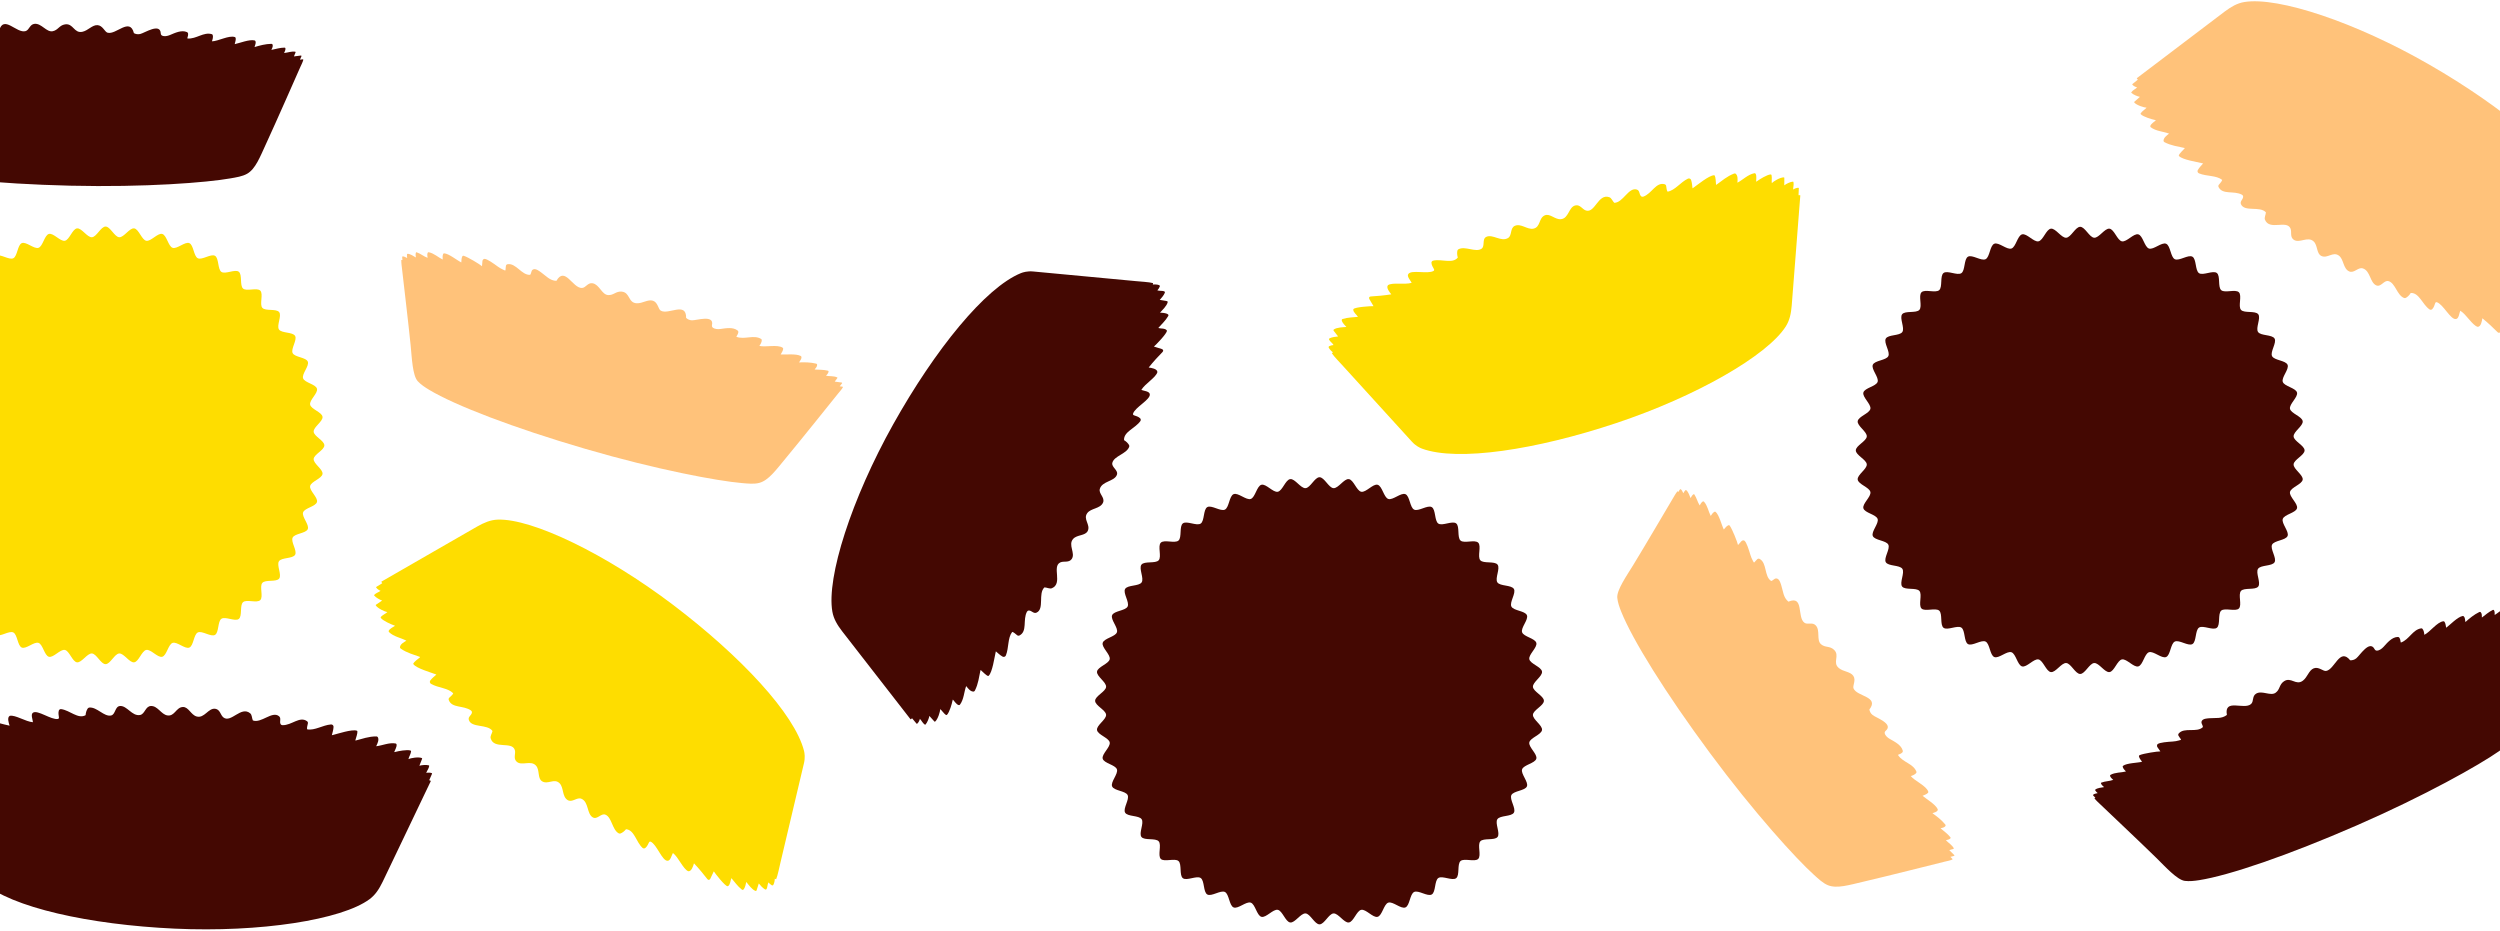 <?xml version="1.0" encoding="UTF-8"?>
<svg id="Layer_1" data-name="Layer 1" xmlns="http://www.w3.org/2000/svg" viewBox="0 0 1920 714.75">
  <defs>
    <style>
      .cls-1 {
        fill: #ffc27a;
      }

      .cls-2 {
        fill: #fedd00;
      }

      .cls-3 {
        fill: #440802;
      }
    </style>
  </defs>
  <path class="cls-3" d="M1769.92,345.9c0,3.69-8.21,7.08-8.43,10.71-.24,3.67,7.44,8.09,6.98,11.71-.48,3.64-9.06,5.96-9.76,9.53-.72,3.6,6.33,8.99,5.39,12.51-.96,3.55-9.76,4.72-10.93,8.17s5.08,9.74,3.68,13.11c-1.39,3.38-10.28,3.4-11.91,6.67-1.63,3.28,3.76,10.31,1.93,13.48-1.85,3.17-10.65,2.01-12.69,5.06-2.05,3.04,2.38,10.72.14,13.62s-10.82.62-13.24,3.36c-2.42,2.75.96,10.93-1.63,13.51-2.6,2.59-10.8-.78-13.56,1.62-2.75,2.42-.46,10.96-3.38,13.19-2.91,2.23-10.6-2.18-13.66-.15-3.06,2.03-1.89,10.81-5.08,12.65-3.19,1.84-10.22-3.54-13.53-1.92-3.3,1.62-3.28,10.47-6.69,11.87-3.41,1.4-9.67-4.85-13.16-3.68-3.46,1.17-4.63,9.94-8.19,10.89-3.54.94-8.94-6.08-12.56-5.37-3.58.7-5.9,9.25-9.56,9.73-3.62.47-8.06-7.2-11.75-6.96-3.64.24-7.05,8.4-10.75,8.4s-7.1-8.18-10.74-8.4c-3.69-.24-8.12,7.42-11.75,6.96-3.65-.48-5.98-9.02-9.56-9.73-3.62-.71-9.02,6.31-12.56,5.37-3.56-.95-4.73-9.72-8.19-10.89-3.49-1.18-9.77,5.07-13.16,3.68-3.4-1.4-3.41-10.25-6.69-11.87-3.3-1.62-10.35,3.75-13.53,1.92-3.18-1.83-2.02-10.61-5.08-12.65-3.06-2.03-10.75,2.38-13.67.15-2.91-2.23-.62-10.78-3.37-13.19-2.76-2.41-10.97.96-13.56-1.62-2.6-2.59.78-10.77-1.63-13.51-2.43-2.75-11-.46-13.24-3.36s2.18-10.57.14-13.62c-2.04-3.04-10.84-1.88-12.69-5.06-1.83-3.16,3.56-10.19,1.93-13.48-1.63-3.29-10.51-3.27-11.92-6.67-1.39-3.37,4.87-9.63,3.69-13.11-1.17-3.45-9.97-4.61-10.93-8.17-.94-3.52,6.11-8.91,5.39-12.51-.7-3.57-9.28-5.87-9.76-9.53-.48-3.65,7.22-8.03,6.98-11.71-.23-3.62-8.43-7.02-8.43-10.71s8.21-7.08,8.43-10.7c.24-3.68-7.45-8.09-6.98-11.71.48-3.64,9.06-5.96,9.76-9.53.7-3.57-6.33-8.99-5.39-12.51.96-3.55,9.76-4.72,10.93-8.17,1.18-3.48-5.08-9.74-3.69-13.11,1.41-3.39,10.29-3.4,11.92-6.67,1.63-3.28-3.76-10.31-1.93-13.48,1.85-3.17,10.65-2.01,12.69-5.06,2.04-3.05-2.38-10.72-.14-13.62s10.81-.62,13.24-3.37c2.42-2.75-.96-10.93,1.63-13.51,2.6-2.59,10.8.79,13.56-1.62,2.75-2.42.46-10.96,3.37-13.19,2.92-2.23,10.61,2.18,13.67.14,3.05-2.03,1.89-10.81,5.08-12.65,3.17-1.83,10.22,3.54,13.53,1.92,3.28-1.62,3.28-10.47,6.69-11.87,3.41-1.4,9.67,4.85,13.16,3.68,3.46-1.17,4.63-9.94,8.19-10.89,3.57-.95,8.94,6.08,12.56,5.37,3.62-.71,5.89-9.25,9.56-9.73,3.62-.47,8.06,7.2,11.75,6.96,3.69-.24,7.05-8.4,10.74-8.4s7.11,8.18,10.75,8.4c3.69.24,8.12-7.42,11.75-6.96,3.65.48,5.98,9.02,9.56,9.73,3.62.71,9.02-6.31,12.56-5.37,3.56.95,4.73,9.72,8.19,10.89,3.49,1.18,9.77-5.07,13.16-3.68,3.4,1.4,3.41,10.25,6.69,11.87,3.3,1.62,10.35-3.75,13.53-1.92,3.18,1.84,2.02,10.61,5.08,12.65,3.06,2.03,10.75-2.37,13.66-.14,2.92,2.23.63,10.78,3.38,13.19,2.76,2.42,10.97-.96,13.56,1.62,2.6,2.59-.78,10.77,1.63,13.51,2.42,2.75,11,.46,13.24,3.37s-2.19,10.57-.14,13.62c2.04,3.04,10.84,1.88,12.69,5.06,1.83,3.16-3.56,10.19-1.93,13.48,1.63,3.29,10.51,3.27,11.91,6.67,1.41,3.4-4.86,9.63-3.68,13.11,1.17,3.45,9.97,4.61,10.93,8.17.94,3.52-6.11,8.91-5.39,12.51.7,3.57,9.28,5.87,9.76,9.53.48,3.6-7.22,8.03-6.98,11.71.23,3.62,8.43,7.02,8.43,10.7Z"/>
  <path class="cls-3" d="M1185.72,538.21c0,3.69-8.2,7.08-8.43,10.71-.24,3.67,7.45,8.09,6.98,11.71-.47,3.64-9.05,5.96-9.76,9.53-.71,3.6,6.33,8.99,5.39,12.51-.95,3.55-9.76,4.72-10.93,8.17-1.17,3.45,5.09,9.74,3.69,13.11s-10.29,3.4-11.92,6.67c-1.62,3.28,3.77,10.31,1.93,13.48-1.84,3.17-10.65,2.01-12.69,5.06-2.04,3.05,2.38,10.72.15,13.62-2.24,2.9-10.82.62-13.25,3.36-2.42,2.75.97,10.93-1.62,13.51-2.6,2.59-10.81-.78-13.56,1.62-2.76,2.41-.47,10.96-3.38,13.19-2.91,2.23-10.61-2.18-13.67-.15-3.05,2.03-1.88,10.81-5.07,12.65-3.19,1.84-10.23-3.54-13.53-1.92-3.31,1.62-3.29,10.47-6.7,11.87s-9.66-4.85-13.15-3.68c-3.46,1.17-4.64,9.94-8.2,10.89-3.53.94-8.94-6.08-12.56-5.37-3.58.7-5.89,9.25-9.56,9.72-3.61.47-8.06-7.2-11.75-6.96-3.63.24-7.04,8.4-10.74,8.4s-7.11-8.18-10.74-8.4c-3.69-.24-8.12,7.42-11.75,6.96-3.66-.48-5.98-9.02-9.56-9.72-3.62-.71-9.02,6.31-12.56,5.37-3.56-.95-4.73-9.72-8.2-10.89-3.49-1.18-9.77,5.07-13.16,3.68-3.4-1.4-3.41-10.25-6.69-11.87-3.29-1.62-10.35,3.75-13.53,1.92-3.18-1.83-2.02-10.61-5.08-12.65-3.06-2.03-10.75,2.38-13.67.15-2.91-2.23-.62-10.78-3.38-13.19-2.76-2.42-10.97.96-13.56-1.62-2.6-2.59.79-10.77-1.63-13.51-2.42-2.75-11-.46-13.24-3.36-2.24-2.9,2.19-10.57.14-13.62-2.04-3.04-10.85-1.88-12.69-5.06-1.83-3.16,3.55-10.19,1.93-13.48-1.63-3.29-10.51-3.27-11.91-6.67-1.4-3.36,4.87-9.63,3.69-13.11-1.17-3.45-9.98-4.61-10.93-8.17-.94-3.52,6.1-8.91,5.39-12.51-.71-3.57-9.28-5.87-9.76-9.53-.48-3.65,7.22-8.03,6.98-11.71-.24-3.62-8.43-7.02-8.43-10.71s8.21-7.08,8.43-10.71c.24-3.67-7.45-8.09-6.98-11.71.48-3.64,9.05-5.96,9.76-9.53.7-3.57-6.33-8.99-5.39-12.51.95-3.55,9.76-4.72,10.93-8.17,1.18-3.48-5.09-9.73-3.69-13.11,1.41-3.39,10.29-3.4,11.91-6.67,1.63-3.28-3.76-10.31-1.93-13.48,1.84-3.17,10.65-2.01,12.69-5.06,2.04-3.05-2.38-10.72-.14-13.62,2.24-2.9,10.82-.62,13.24-3.36,2.42-2.75-.96-10.93,1.63-13.51,2.6-2.59,10.81.78,13.56-1.62,2.76-2.41.47-10.96,3.38-13.19,2.91-2.23,10.61,2.18,13.67.15,3.05-2.03,1.89-10.81,5.08-12.65,3.17-1.83,10.23,3.54,13.53,1.92,3.28-1.62,3.28-10.47,6.69-11.87,3.41-1.4,9.67,4.85,13.16,3.68,3.46-1.17,4.63-9.94,8.2-10.89,3.56-.95,8.94,6.08,12.56,5.37,3.62-.71,5.9-9.25,9.56-9.72,3.62-.47,8.06,7.2,11.75,6.96,3.69-.24,7.04-8.4,10.74-8.4s7.11,8.18,10.74,8.4c3.69.24,8.13-7.42,11.75-6.96,3.66.47,5.98,9.02,9.56,9.72,3.62.71,9.03-6.31,12.56-5.37,3.56.95,4.74,9.72,8.2,10.89,3.49,1.18,9.77-5.07,13.15-3.68,3.4,1.4,3.41,10.25,6.7,11.87,3.29,1.62,10.35-3.75,13.53-1.92,3.18,1.84,2.02,10.61,5.07,12.65,3.06,2.03,10.76-2.38,13.67-.15,2.91,2.23.62,10.78,3.38,13.19,2.75,2.42,10.97-.96,13.56,1.62,2.6,2.59-.79,10.77,1.62,13.51,2.43,2.75,11.01.46,13.25,3.36,2.23,2.9-2.19,10.57-.15,13.62,2.04,3.04,10.85,1.88,12.69,5.06,1.84,3.16-3.55,10.19-1.93,13.48,1.63,3.29,10.51,3.27,11.92,6.67,1.41,3.4-4.87,9.63-3.69,13.11,1.17,3.45,9.98,4.61,10.93,8.17.94,3.52-6.1,8.91-5.39,12.51.71,3.57,9.29,5.87,9.76,9.53.48,3.6-7.22,8.03-6.98,11.71.24,3.62,8.43,7.02,8.43,10.71Z"/>
  <path class="cls-2" d="M249.11,342.03c0,3.61-8,6.93-8.22,10.48-.23,3.6,7.26,7.92,6.81,11.46-.46,3.57-8.83,5.83-9.52,9.32-.7,3.53,6.17,8.8,5.25,12.24-.93,3.47-9.52,4.62-10.66,7.99-1.14,3.37,4.96,9.53,3.6,12.83-1.36,3.3-10.03,3.32-11.62,6.53-1.59,3.21,3.67,10.09,1.88,13.19-1.8,3.1-10.39,1.97-12.38,4.95-1.99,2.98,2.32,10.49.14,13.33-2.18,2.84-10.55.61-12.91,3.29-2.36,2.69.94,10.7-1.59,13.22-2.54,2.54-10.54-.77-13.22,1.59-2.69,2.36-.45,10.73-3.29,12.91-2.84,2.18-10.35-2.13-13.32-.14-2.98,1.99-1.84,10.58-4.95,12.38-3.11,1.8-9.97-3.47-13.19-1.88s-3.2,10.24-6.53,11.62c-3.32,1.37-9.43-4.75-12.83-3.6-3.37,1.14-4.52,9.73-7.99,10.66-3.44.92-8.72-5.95-12.24-5.25-3.49.69-5.75,9.05-9.32,9.52-3.53.47-7.86-7.04-11.46-6.81-3.55.23-6.87,8.22-10.48,8.22s-6.93-8-10.48-8.22c-3.6-.23-7.92,7.26-11.46,6.81-3.57-.46-5.83-8.83-9.32-9.52-3.53-.7-8.8,6.17-12.24,5.25-3.48-.93-4.62-9.52-7.99-10.66-3.4-1.15-9.53,4.96-12.83,3.6-3.31-1.37-3.32-10.03-6.53-11.62-3.21-1.59-10.09,3.67-13.19,1.88-3.1-1.79-1.97-10.39-4.95-12.38-2.98-1.99-10.49,2.32-13.32.14s-.61-10.55-3.29-12.91c-2.69-2.36-10.7.94-13.22-1.59-2.54-2.53.77-10.54-1.59-13.22-2.36-2.69-10.73-.46-12.91-3.29-2.18-2.84,2.13-10.34.14-13.33-1.99-2.97-10.58-1.84-12.38-4.95-1.79-3.09,3.47-9.97,1.88-13.19-1.59-3.22-10.24-3.2-11.62-6.53-1.36-3.29,4.75-9.43,3.6-12.83-1.14-3.37-9.73-4.52-10.66-7.99-.92-3.45,5.95-8.72,5.25-12.24-.69-3.5-9.05-5.75-9.52-9.32-.46-3.58,7.04-7.86,6.81-11.46-.23-3.54-8.22-6.87-8.22-10.48s8-6.93,8.22-10.48c.23-3.6-7.26-7.92-6.81-11.46.46-3.57,8.83-5.83,9.52-9.32.69-3.49-6.17-8.8-5.25-12.24.93-3.48,9.52-4.62,10.66-7.99,1.15-3.4-4.96-9.53-3.6-12.83,1.37-3.31,10.03-3.32,11.62-6.53,1.59-3.21-3.67-10.09-1.88-13.19,1.8-3.1,10.39-1.97,12.38-4.95,1.99-2.98-2.32-10.49-.14-13.33,2.18-2.84,10.55-.61,12.91-3.29,2.36-2.69-.94-10.7,1.59-13.22,2.54-2.54,10.54.77,13.22-1.59,2.69-2.36.45-10.73,3.29-12.91,2.84-2.18,10.34,2.13,13.32.14,2.97-1.99,1.84-10.58,4.95-12.38,3.09-1.79,9.97,3.47,13.19,1.88,3.2-1.59,3.2-10.24,6.53-11.62,3.32-1.37,9.43,4.75,12.83,3.6,3.37-1.14,4.52-9.73,7.99-10.66,3.48-.93,8.72,5.95,12.24,5.25,3.53-.7,5.75-9.05,9.32-9.52,3.53-.46,7.86,7.04,11.46,6.81,3.6-.23,6.87-8.22,10.48-8.22s6.93,8,10.48,8.22c3.6.23,7.92-7.26,11.46-6.81,3.57.46,5.83,8.83,9.32,9.52,3.53.7,8.8-6.17,12.24-5.25,3.48.93,4.62,9.52,7.99,10.66,3.4,1.15,9.53-4.96,12.83-3.6,3.31,1.37,3.32,10.03,6.53,11.62,3.21,1.59,10.09-3.67,13.19-1.88,3.1,1.8,1.97,10.39,4.95,12.38,2.98,1.99,10.49-2.32,13.32-.14,2.84,2.18.61,10.55,3.29,12.91,2.69,2.36,10.7-.94,13.22,1.59,2.54,2.54-.77,10.54,1.59,13.22,2.36,2.69,10.73.46,12.91,3.29,2.18,2.84-2.13,10.35-.14,13.33,1.99,2.97,10.58,1.84,12.38,4.95,1.79,3.09-3.46,9.97-1.88,13.19,1.59,3.22,10.24,3.2,11.62,6.53,1.37,3.32-4.75,9.43-3.6,12.83,1.14,3.37,9.73,4.52,10.66,7.99.92,3.45-5.95,8.72-5.25,12.24.69,3.49,9.05,5.75,9.52,9.32.46,3.53-7.04,7.86-6.81,11.46.23,3.55,8.22,6.87,8.22,10.48Z"/>
  <path class="cls-1" d="M1889.49,238.63c-.75,1.71-1.06,6.19-3.32,6.39-4.16.65-9.81-11.46-14.72-12.93-.48-.14-.98.15-1.16.63-.61,1.7-1.09,3.46-2.34,4.71-.57.56-1.45.64-2.1.19-5.48-3.82-7.89-12.91-14.39-12.62-1.14,1.83-2.35,2.93-3.68,3.72-.45.27-1,.32-1.49.12-5.44-2.16-6.68-11.53-11.95-12.95-3.42-.91-5.69,4.83-9.32,3.3-5-2.1-4.47-11.29-10.45-13.08-3.62-1.08-6.61,4.08-10.46,2.3-4.67-2.15-4.01-9.23-7.81-12.07-4.6-3.46-8.77,2.49-13.5.23-3.87-1.85-2.66-8.13-5.95-11.18-4.54-4.21-10.95,1.83-15.32-1.31-3.06-2.21-1.25-6.01-2.47-8.69-3.05-6.68-16.07,1.88-19.55-6.61-.68-1.66.61-3.82.71-5.68-4.51-5.07-16.37-.1-19.13-6.2-1.08-2.39,1.74-3.71,1.64-5.98-.03-.59-.4-1.1-.91-1.38-6.15-3.36-14.86.31-17.96-5.87-.27-.54-.22-1.22.15-1.7,1.05-1.4,2.44-2.62,2.62-3.83-4.69-3.62-11.85-2.54-17.82-5-1-.42-1.43-1.61-.88-2.55,1.21-2.08,2.73-3.46,4.06-5.05l-1.48-.35c-2.9-.73-14.33-2.49-17-5.31-.16-.17-.21-.4-.15-.62.37-1.25,3.18-3.96,4.44-5.28.11-.11.06-.3-.09-.33-4.91-1.16-10.18-1.71-15.41-4.45-.45-.24-.74-.7-.71-1.21.13-2.17,2.14-3.73,4.26-5.36-4.37-1.68-10.02-1.81-14.08-4.9-.32-.24-.45-.68-.31-1.06.71-1.82,3.03-3.09,4.29-4.3-.41-.12-.96-.28-.96-.28-2.01-.4-8.69-2.35-10.62-4.3-.24-.25-.25-.63-.05-.9,1.39-1.84,3.03-2.6,4.45-4.2-1.78-.02-7.62-1.82-9.43-3.95-.15-.17-.13-.43.03-.57l4.25-3.74v-.05c-1.7-.3-5.06-1.66-6.48-3.03-.14-.14-.16-.38-.04-.55,1.22-1.68,3.02-2.31,4.43-3.66-1.22-.28-2.91-1.17-3.66-2.09-.12-.15-.11-.38.05-.5l4.15-3.36-.72-.81c-.11-.13-.09-.31.03-.42l9.31-7.04c7.55-5.6,47.1-35.85,58.24-44.15,4.88-3.64,9.46-6.31,14.92-7.21,26.07-4.26,85.7,15.62,142.01,48.05,56.31,32.42,103.1,71.25,113.78,98.55.6,1.54,1.6,5.09,1.12,9.27-.47,4.17-7.12,67.19-8.3,78.13-.3,2.61-.85,10.37-1.64,12.92-.08.21-.73-.19-1.11-.13.16,1.08.1,3.4-.51,4.79-.19.45-.71.66-1.15.45-1.02-.48-2.11-1.15-2.79-1.86-.61,1.59-.23,3.63-.76,5.12-.17.49-.71.74-1.18.54-1.87-.78-3.94-2.61-5.33-3.91l-1.02,5.5c-.07.37-.42.59-.78.51-2.85-.68-6.01-4.18-7.87-5.95-.21,1.69-.23,4.38-1.39,6.02-.28.39-.84.48-1.26.24-3.71-2.23-6.19-5.17-9.05-7.71-.62,1.8-.11,5-1.81,6.41l-.4.11c-2.05.08-10.52-8.39-11.87-10-.57,1.57-1.28,4.14-1.93,5.93-.49,1.37-1.55,1.29-2.27.56-2.96-3-7.6-7.37-11.68-10.67-.31,1.97-1.04,6.6-3.59,6.58-4.07-1.1-8.7-9.57-13.39-12.39h-.03Z"/>
  <path class="cls-2" d="M1084.15,217.18c-.78-1.69-3.92-4.9-2.57-6.72,2.28-3.54,15.08.28,19.44-2.42.43-.27.54-.84.3-1.28-.86-1.58-1.86-3.11-1.97-4.87-.04-.8.49-1.52,1.25-1.7,6.51-1.55,14.9,2.68,18.99-2.38-.6-2.06-.62-3.7-.33-5.23.1-.51.43-.95.9-1.19,5.22-2.63,13.06,2.66,17.61-.33,2.96-1.95.18-7.46,3.73-9.16,4.89-2.34,11.4,4.15,16.71.88,3.22-1.99,1.34-7.65,5.22-9.35,4.71-2.06,9.57,3.13,14.21,2.18,5.64-1.14,3.96-8.21,8.8-10.24,3.95-1.66,7.85,3.41,12.31,2.97,6.17-.59,5.9-9.4,11.16-10.58,3.68-.82,5.31,3.06,8.13,3.92,7.02,2.15,9.27-13.26,17.93-10.22,1.7.59,2.45,2.99,3.77,4.3,6.79,0,10.94-12.18,17.34-10.18,2.5.78,1.62,3.77,3.38,5.2.45.36,1.08.43,1.64.23,6.59-2.37,9.63-11.31,16.32-9.53.59.16,1.05.65,1.18,1.24.34,1.71.33,3.56,1.12,4.5,5.82-1.1,9.77-7.17,15.57-10,.97-.47,2.15,0,2.49,1.04.75,2.29.77,4.35,1.07,6.39l1.25-.88c2.46-1.68,11.37-9.06,15.26-9.18.23,0,.43.1.56.29.69,1.11.85,5.01.99,6.83.02.16.19.24.32.15,4.13-2.9,8.03-6.48,13.56-8.57.48-.18,1.02-.09,1.38.28,1.54,1.54,1.36,4.08,1.17,6.74,4.17-2.15,8.01-6.29,13.01-7.28.4-.08.82.12,1,.47.9,1.74.3,4.32.38,6.07.35-.22.84-.53.84-.53,1.64-1.24,7.54-4.93,10.27-5.08.34-.02.65.23.7.56.46,2.26-.07,3.99.2,6.12,1.2-1.32,6.42-4.49,9.21-4.42.23,0,.41.18.41.4l-.03,5.66.04.03c1.34-1.08,4.59-2.68,6.56-2.83.2-.01.39.13.43.34.45,2.03-.27,3.79-.2,5.74,1.02-.73,2.8-1.4,3.99-1.35.2,0,.36.17.35.37l-.24,5.34h1.09c.16,0,.28.14.28.3l-.92,11.64c-.82,9.36-4.48,59.01-5.68,72.86-.51,6.06-1.56,11.26-4.52,15.94-14.13,22.32-68.59,53.7-130.23,74.26-61.64,20.56-121.75,29.75-149.25,19.61-1.56-.57-4.87-2.19-7.68-5.32-2.8-3.12-45.49-49.95-52.89-58.1-1.75-1.96-7.18-7.52-8.58-9.81-.1-.2.64-.42.83-.74-.91-.6-2.6-2.18-3.25-3.56-.21-.44,0-.97.43-1.16,1.03-.45,2.27-.81,3.25-.85-.78-1.51-2.56-2.58-3.32-3.97-.25-.45-.09-1.02.38-1.24,1.82-.88,4.57-1.21,6.46-1.39l-3.44-4.42c-.23-.29-.16-.7.14-.92,2.4-1.68,7.12-1.72,9.68-1.93-1.13-1.29-3.12-3.08-3.58-5.04-.11-.47.2-.95.66-1.1,4.13-1.29,7.98-1.2,11.78-1.65-.94-1.67-3.67-3.41-3.59-5.61l.18-.37c1.3-1.59,13.26-2.29,15.36-2.23-.79-1.47-2.24-3.71-3.16-5.38-.7-1.28.06-2.01,1.09-2.06,4.21-.22,10.56-.79,15.74-1.64-1.27-1.55-4.24-5.16-2.53-7.05,3.52-2.32,12.93-.15,18.15-1.78v-.03Z"/>
  <path class="cls-2" d="M516.78,655.16c-.96,1.6-1.83,6-4.09,5.92-4.21.12-8.28-12.61-12.98-14.68-.46-.2-.99.03-1.22.48-.82,1.6-1.52,3.29-2.91,4.37-.63.49-1.52.46-2.11-.07-4.96-4.49-6.2-13.81-12.69-14.34-1.36,1.66-2.7,2.6-4.12,3.23-.48.2-1.03.18-1.49-.07-5.12-2.82-5.18-12.29-10.22-14.35-3.28-1.34-6.25,4.07-9.67,2.1-4.7-2.71-3.01-11.75-8.71-14.29-3.46-1.54-7.07,3.22-10.66.97-4.36-2.72-2.81-9.66-6.22-12.96-4.13-4.01-9.01,1.37-13.42-1.48-3.6-2.32-1.62-8.4-4.5-11.84-3.97-4.75-11.09.44-15.03-3.23-2.75-2.58-.48-6.12-1.36-8.93-2.19-7-16.18-.16-18.56-9.03-.47-1.73,1.09-3.71,1.42-5.54-3.84-5.6-16.23-2.15-18.19-8.56-.77-2.51,2.19-3.46,2.39-5.73.05-.58-.25-1.13-.73-1.48-5.68-4.1-14.77-1.56-17.08-8.09-.2-.58-.06-1.24.36-1.68,1.22-1.25,2.75-2.28,3.08-3.46-4.2-4.19-11.44-4.02-17.05-7.21-.94-.54-1.21-1.78-.55-2.64,1.46-1.91,3.15-3.09,4.67-4.5l-1.43-.53c-2.78-1.08-13.9-4.27-16.2-7.41-.14-.18-.16-.41-.07-.62.52-1.2,3.65-3.53,5.07-4.68.13-.1.1-.29-.05-.35-4.72-1.77-9.88-2.97-14.73-6.36-.41-.29-.65-.79-.55-1.29.4-2.14,2.6-3.43,4.91-4.77-4.13-2.23-9.72-3.06-13.35-6.63-.29-.28-.36-.74-.17-1.09.93-1.73,3.39-2.69,4.8-3.73-.39-.17-.91-.4-.91-.4-1.94-.65-8.33-3.44-9.99-5.61-.21-.27-.17-.67.06-.9,1.61-1.65,3.34-2.2,4.94-3.61-1.76-.25-7.33-2.77-8.85-5.11-.12-.19-.07-.44.11-.56l4.69-3.17v-.05c-1.64-.5-4.8-2.28-6.04-3.82-.13-.16-.11-.4.03-.55,1.43-1.51,3.28-1.91,4.86-3.07-1.18-.43-2.74-1.53-3.37-2.54-.11-.17-.06-.39.11-.5l4.55-2.82-.61-.89c-.09-.13-.05-.32.09-.41l10.12-5.81c8.19-4.61,51.24-29.62,63.35-36.45,5.3-3,10.18-5.07,15.71-5.27,26.4-.94,83.04,26.3,134.82,65.56,51.77,39.27,93.29,83.69,100.45,112.11.41,1.61.94,5.25-.05,9.34-.99,4.08-15.54,65.76-18.09,76.46-.63,2.55-2.15,10.18-3.26,12.62-.11.2-.71-.29-1.08-.27.02,1.1-.33,3.38-1.11,4.69-.25.42-.79.55-1.2.3-.95-.6-1.95-1.41-2.54-2.2-.81,1.5-.68,3.57-1.4,4.98-.23.46-.79.65-1.24.39-1.76-1.01-3.58-3.09-4.79-4.55l-1.7,5.33c-.11.35-.49.53-.84.4-2.74-1.04-5.44-4.91-7.06-6.9-.42,1.66-.78,4.31-2.13,5.8-.32.36-.9.38-1.28.08-3.4-2.68-5.49-5.91-8.01-8.79-.84,1.71-.74,4.95-2.6,6.13l-.41.06c-2.04-.18-9.38-9.65-10.52-11.42-.77,1.48-1.79,3.95-2.66,5.65-.66,1.3-1.7,1.08-2.32.26-2.56-3.35-6.61-8.27-10.24-12.06-.56,1.92-1.86,6.42-4.39,6.07-3.9-1.6-7.42-10.59-11.72-13.97h-.03Z"/>
  <path class="cls-3" d="M25.3,554.64c-.12-1.88-1.91-6.04.02-7.27,3.44-2.51,14.11,5.74,19.2,4.78.49-.1.81-.59.74-1.1-.23-1.8-.62-3.61-.08-5.3.24-.77,1-1.25,1.79-1.15,6.69.9,13.06,7.94,18.76,4.66.18-2.16.75-3.71,1.58-5.05.28-.45.75-.74,1.28-.8,5.87-.58,11.34,7.26,16.71,6.09,3.5-.77,2.87-6.96,6.84-7.28,5.46-.43,9.23,8.05,15.43,6.9,3.75-.7,4.04-6.73,8.31-6.91,5.19-.23,7.87,6.42,12.59,7.22,5.73.97,6.71-6.3,12.01-6.46,4.33-.13,6.16,6.07,10.52,7.28,6.02,1.68,8.97-6.72,14.35-5.91,3.76.57,3.9,4.81,6.24,6.65,5.83,4.57,13.54-9.13,20.61-3.12,1.38,1.17,1.22,3.7,1.99,5.42,6.4,2.46,14.73-7.5,20.03-3.29,2.08,1.64.16,4.14,1.3,6.13.29.51.86.8,1.46.81,7.07.16,13.18-7.16,18.83-3.05.5.36.76.99.66,1.6-.3,1.74-.98,3.48-.58,4.64,5.89,1.08,11.81-3.21,18.3-3.76,1.09-.09,2.02.78,1.97,1.88-.12,2.43-.85,4.37-1.31,6.41l1.49-.38c2.93-.69,14-4.4,17.71-3.11.22.07.37.25.42.48.25,1.3-1.01,5.03-1.54,6.8-.05.15.09.3.24.26,4.94-1.23,9.92-3.19,15.89-3.14.51,0,.99.29,1.2.76.89,2.01-.2,4.34-1.35,6.78,4.71-.51,9.83-3.01,14.9-2.13.4.07.72.41.77.81.22,1.97-1.28,4.18-1.85,5.85.42-.08.99-.19.99-.19,1.99-.57,8.89-1.91,11.52-1.06.33.11.52.45.46.78-.39,2.29-1.52,3.74-2.04,5.83,1.61-.8,7.68-1.89,10.29-.82.21.09.31.32.23.53l-2.08,5.32.02.05c1.66-.52,5.3-.86,7.21-.29.2.06.32.27.29.47-.32,2.07-1.64,3.47-2.28,5.33,1.23-.32,3.15-.3,4.26.18.18.08.27.29.19.48l-2.17,4.94,1.02.39c.15.06.22.24.16.39l-5.09,10.63c-4.17,8.52-25.66,53.96-31.82,66.57-2.69,5.53-5.57,10.04-10.05,13.38-21.41,15.89-84.12,25.67-149.65,22.64-65.53-3.02-125.49-16.19-147.72-35.74-1.26-1.11-3.79-3.83-5.3-7.79-1.51-3.96-24.71-63.58-28.72-73.94-.94-2.48-4.04-9.69-4.51-12.36-.02-.22.75-.16,1.06-.39-.64-.9-1.66-3-1.77-4.54-.03-.49.34-.91.83-.94,1.13-.04,2.43.06,3.37.38-.19-1.71-1.47-3.36-1.69-4.95-.07-.52.29-.99.81-1.03,2.04-.17,4.75.52,6.59,1.04l-1.64-5.41c-.11-.36.1-.72.47-.81,2.88-.71,7.34.97,9.82,1.7-.6-1.62-1.82-4.04-1.55-6.05.06-.48.53-.83,1.02-.8,4.36.28,7.95,1.77,11.69,2.73-.28-1.91-2.22-4.54-1.35-6.59l.31-.28c1.8-1.02,13.32,2.66,15.28,3.48-.21-1.67-.77-4.31-1.02-6.22-.19-1.46.79-1.87,1.78-1.55,4.04,1.32,10.23,3.09,15.42,4.17-.64-1.92-2.13-6.4.18-7.56,4.16-.9,12.24,4.56,17.74,4.91l.02-.02Z"/>
  <path class="cls-3" d="M876.55,299.46c1.73.73,6.26.99,6.49,3.27.7,4.19-11.45,10.04-12.87,15.03-.14.48.17.99.65,1.16,1.72.6,3.5,1.06,4.78,2.3.58.56.67,1.46.23,2.12-3.8,5.58-12.94,8.12-12.56,14.69,1.85,1.13,2.98,2.33,3.8,3.67.27.45.33,1.01.14,1.5-2.11,5.51-11.56,6.89-12.93,12.22-.88,3.47,4.94,5.68,3.44,9.38-2.06,5.07-11.33,4.65-13.07,10.71-1.05,3.67,4.21,6.62,2.46,10.53-2.12,4.74-9.26,4.16-12.09,8.03-3.43,4.69,2.63,8.82.4,13.62-1.82,3.93-8.18,2.79-11.21,6.15-4.2,4.63,1.99,11.03-1.14,15.48-2.2,3.11-6.05,1.33-8.74,2.6-6.7,3.16,2.1,16.2-6.44,19.82-1.67.71-3.86-.57-5.74-.65-5.07,4.62.11,16.53-6.02,19.38-2.4,1.12-3.77-1.71-6.07-1.58-.58.03-1.1.41-1.38.94-3.3,6.25.5,14.99-5.7,18.2-.55.28-1.23.24-1.73-.13-1.42-1.04-2.67-2.44-3.89-2.6-3.6,4.78-2.42,12-4.83,18.05-.4,1.01-1.61,1.46-2.56.92-2.12-1.19-3.53-2.72-5.15-4.04l-.33,1.5c-.7,2.93-2.33,14.49-5.15,17.23-.16.16-.39.22-.61.16-1.27-.36-4.04-3.16-5.39-4.42-.12-.11-.3-.06-.34.1-1.11,4.97-1.59,10.3-4.3,15.61-.23.45-.7.76-1.22.73-2.2-.11-3.79-2.12-5.46-4.24-1.65,4.44-1.71,10.14-4.77,14.28-.24.33-.69.46-1.07.33-1.85-.69-3.16-3.02-4.4-4.28-.12.41-.27.97-.27.97-.38,2.04-2.27,8.81-4.21,10.77-.25.25-.64.27-.91.06-1.87-1.38-2.66-3.03-4.3-4.44,0,1.8-1.74,7.72-3.88,9.57-.17.15-.43.14-.58-.03l-3.83-4.25h-.05c-.27,1.72-1.61,5.13-2.97,6.58-.14.15-.38.16-.55.04-1.71-1.21-2.37-3.02-3.75-4.43-.26,1.24-1.14,2.95-2.07,3.73-.15.13-.38.11-.51-.04l-3.45-4.15-.81.74c-.12.11-.31.09-.42-.03l-7.22-9.31c-5.75-7.55-36.76-47.11-45.28-58.26-3.74-4.88-6.49-9.47-7.46-14.98-4.63-26.26,14.71-86.71,46.75-143.95,32.04-57.25,70.67-104.96,98.1-116.08,1.55-.63,5.12-1.67,9.34-1.25,4.22.43,67.92,6.37,78.97,7.42,2.64.27,10.48.73,13.07,1.5.21.08-.19.75-.12,1.12,1.09-.17,3.42-.14,4.85.45.45.19.66.72.47,1.16-.47,1.03-1.14,2.15-1.85,2.84,1.61.6,3.66.19,5.18.71.49.17.76.7.56,1.19-.76,1.9-2.59,4.01-3.88,5.43l5.57.96c.37.06.59.41.52.78-.65,2.89-4.15,6.12-5.92,8.02,1.72.19,4.42.18,6.1,1.32.4.27.5.85.26,1.27-2.2,3.77-5.14,6.31-7.68,9.24,1.83.61,5.06.05,6.5,1.74l.11.41c.11,2.07-8.34,10.72-9.95,12.11,1.59.56,4.2,1.24,6.02,1.87,1.39.48,1.32,1.55.59,2.29-2.99,3.03-7.34,7.76-10.63,11.92,2,.29,6.68.96,6.68,3.55-1.05,4.12-9.55,8.9-12.34,13.67v.03Z"/>
  <path class="cls-1" d="M1423.54,528.73c2.53,6.29,20.01,6.07,12.14,16.18.24,1.47.94,2.98,2.44,4.19,2.76,2.24,16.46,6.77,10.04,12.21-.54.46-.85,1.17-.69,1.87.44,1.85,2.27,3.43,3.97,4.39,3.67,2.08,8.77,4.55,9.9,9,.12.47,0,.98-.35,1.32-.77.76-1.93,1.34-3.07,1.7-.17.05-.24.25-.15.4,3.65,5.58,11.65,6.45,14.03,12.63.12.31.08.67-.11.94-.86,1.28-2.74,2.02-4.2,2.48,3.02,3.79,11.84,7.36,13.41,11.91.12.34.04.71-.21.97-1.2,1.21-2.35,1.38-4.15,2.27,2.74,2.36,9.95,6.55,11.59,10.23.16.34.13.74-.08,1.06-.87,1.28-2.49,1.42-3.94,2.1,3.31,2.31,7.07,5.16,9.93,8.72.27.32.27.78.05,1.12-.76,1.11-2.53,1.43-3.75,1.72,2.6,2.25,5.35,4.09,7.61,6.92.2.25.18.62-.04.85-.86.89-2.43,1.12-3.48,1.38,1.93,2.05,4.73,3.65,6.06,6.16.1.19-.02.42-.21.49l-3.25.93,3.82,3.82c.22.21.12.59-.18.66l-2.78.73,1.54,1.53c.18.18.12.48-.11.58-1.99.81-3.94,1.12-5.72,1.56-5.11,1.27-45.5,11.45-62.13,15.31-11.4,2.64-20.74,5.62-27.65,2.78-3.87-1.59-7.37-4.95-10.78-8.03-13.57-12.26-45.64-47.33-79.88-93.58-34.24-46.25-59.44-86.94-68.06-108.46-1.43-3.56-2.66-7.12-3.02-10.6-.6-5.87,7.24-17.05,12.28-25.26,8.37-13.65,27.56-46.37,30.1-50.59,1.07-1.8,2.32-4.1,3.77-5.95.17-.17.46.33.69.49l1.27-1.95c.14-.21.42-.29.63-.17.91.52,1.42,2.15,1.98,3.08.46-.81.82-1.6,1.61-2.33.17-.16.45-.18.63-.04,1.58,1.2,2.65,4.44,3.33,6.08.65-1.11,1.24-2.33,2.32-2.96.2-.11.45-.04.57.15,1.9,2.88,2.34,5.7,4.12,8.46.55-.93,1.19-2.31,2.32-3.02.31-.19.73-.14.97.13,2.73,2.97,3.46,7.7,5.18,10.96.81-1.26,1.55-2.42,2.86-3.2.28-.16.63-.12.89.08,2.76,2.3,4.71,10.52,6.29,13.53,1.31-1.4,1.89-2.46,3.38-3.21.41-.21.92-.09,1.19.28,2.01,2.8,5.9,12.68,6.32,14.81h.06s2.59-2.89,2.59-2.89c.34-.38.82-.61,1.33-.64.34-.01.66.02.97.24,1.63,1.16,3.5,7.32,4.59,10.94.45,1.49,1.05,2.92,1.79,4.28l.72,1.32c.11.2.38.24.54.08.79-.84,1.46-1.75,2.3-2.47.45-.38,1.11-.46,1.63-.2,5.92,3.02,3.47,13.51,8.98,17.01,1.79-.47,2.68-2.55,4.68-1.8,1.86.71,2.65,3.86,3.12,5.36,1.37,4.28,1.5,9.19,5.44,12.31,12.16-5.18,6.44,12.09,12.32,16.21,2.5,1.76,6.06-.77,8.7,2.07,3.59,3.86.35,11.21,3.98,14.39,3.21,2.82,6.66,1.15,9.99,4.27,4.77,4.47-1.46,9.76,3.74,14.06,3.48,2.88,8.77,2.63,11.09,5.97,2.31,3.34-.7,7.54.17,9.7h.03Z"/>
  <path class="cls-3" d="M1786.44,515.29c6.69-1.06,10.4-18.14,18.49-8.2,1.48.09,3.12-.25,4.63-1.44,2.81-2.2,10.29-14.53,14.15-7.05.33.63.96,1.09,1.67,1.09,1.9,0,3.85-1.44,5.17-2.89,2.85-3.11,6.4-7.53,10.99-7.62.48-.02.95.21,1.21.63.56.93.87,2.18.96,3.37.02.18.19.29.36.23,6.26-2.3,8.9-9.9,15.45-10.84.33-.04.67.08.89.32,1.06,1.13,1.36,3.12,1.48,4.65,4.36-2.09,9.82-9.89,14.61-10.4.35-.04.69.12.89.42.91,1.44.82,2.59,1.29,4.55,2.91-2.15,8.61-8.23,12.57-9.01.36-.08.75.05,1.01.32,1.05,1.14.83,2.74,1.16,4.31,3-2.71,6.62-5.73,10.73-7.72.37-.18.82-.09,1.1.21.91.98.83,2.78.84,4.04,2.78-2.04,5.19-4.3,8.45-5.87.29-.14.64-.04.81.22.68,1.03.55,2.62.57,3.7,2.43-1.42,4.61-3.79,7.36-4.52.21-.06.41.11.43.32l.18,3.37,4.57-2.86c.25-.17.6.02.6.32l.09,2.87,1.84-1.16c.21-.14.49,0,.53.24.35,2.12.21,4.09.24,5.92.1,5.26.96,46.91.99,63.98.02,11.7.83,21.47-3.49,27.57-2.41,3.41-6.47,6.07-10.24,8.7-14.98,10.48-56.36,33.87-109.1,56.87-52.75,23-98.05,38.45-120.95,42.03-3.79.59-7.53.99-11.01.56-5.86-.73-15-10.87-21.86-17.62-11.43-11.22-39.02-37.25-42.56-40.68-1.51-1.44-3.47-3.18-4.95-5-.13-.21.42-.38.63-.56l-1.61-1.68c-.17-.18-.19-.47-.02-.65.71-.77,2.42-.91,3.44-1.23-.68-.64-1.37-1.16-1.91-2.1-.11-.2-.07-.47.1-.61,1.53-1.28,4.93-1.6,6.68-1.89-.94-.88-1.99-1.73-2.37-2.93-.06-.22.07-.45.28-.52,3.23-1.21,6.08-1,9.16-2.11-.78-.74-1.97-1.68-2.42-2.94-.12-.35.03-.75.34-.92,3.51-1.99,8.28-1.65,11.84-2.59-1.04-1.08-2.01-2.06-2.48-3.51-.09-.31.03-.65.28-.85,2.87-2.17,11.31-2.23,14.59-3.1-1.07-1.59-1.97-2.39-2.37-4.01-.11-.45.12-.92.54-1.1,3.18-1.33,13.68-2.91,15.85-2.85v-.06s-2.22-3.18-2.22-3.18c-.29-.42-.42-.94-.32-1.44.06-.33.17-.64.45-.89,1.5-1.33,7.92-1.78,11.7-2.02,1.55-.1,3.08-.37,4.57-.79l1.44-.41c.22-.07.32-.32.2-.51-.65-.96-1.38-1.81-1.9-2.8-.27-.52-.2-1.18.18-1.63,4.26-5.09,13.94-.35,18.59-4.94-.06-1.84-1.89-3.18-.7-4.96,1.1-1.65,4.35-1.72,5.92-1.85,4.47-.38,9.29.6,13.21-2.54-2.32-13.01,13.23-3.56,18.56-8.38,2.28-2.04.62-6.07,3.97-8.01,4.57-2.64,11,2.17,14.91-.66,3.47-2.5,2.61-6.23,6.41-8.78,5.42-3.65,9.18,3.61,14.54-.49,3.59-2.75,4.53-7.95,8.3-9.46,3.77-1.5,7.19,2.37,9.49,2.01v-.03Z"/>
  <path class="cls-3" d="M82.63,25.11c6.52,1.86,17.08-12.07,20.22.35,1.31.71,2.94,1.08,4.81.65,3.47-.81,15.45-8.84,15.81-.43.03.71.41,1.39,1.05,1.69,1.73.79,4.1.32,5.91-.44,3.89-1.62,8.97-4.13,13.18-2.28.44.19.78.59.83,1.08.12,1.08-.13,2.35-.55,3.47-.06.17.05.34.22.36,6.64.55,12.24-5.23,18.58-3.32.32.1.57.35.68.66.48,1.47-.09,3.4-.62,4.84,4.84-.06,13.07-4.83,17.63-3.27.34.12.58.41.63.76.22,1.69-.35,2.7-.75,4.67,3.55-.72,11.29-3.83,15.2-2.87.36.08.66.36.78.72.47,1.47-.4,2.84-.76,4.4,3.85-1.19,8.41-2.41,12.98-2.49.41-.01.78.26.91.65.41,1.28-.42,2.87-.94,4.02,3.38-.68,6.51-1.71,10.14-1.76.32,0,.6.23.65.55.17,1.22-.61,2.6-1.05,3.6,2.81-.26,5.78-1.49,8.59-1,.21.03.33.27.25.47l-1.26,3.13,5.35-.67c.3-.04.54.27.41.54l-1.13,2.64,2.16-.28c.25-.03.45.21.39.44-.58,2.07-1.54,3.8-2.28,5.47-2.13,4.82-18.9,42.95-26.06,58.44-4.91,10.62-8.3,19.82-14.78,23.53-3.63,2.08-8.43,2.78-12.95,3.58-18.01,3.19-65.38,6.97-122.91,5.6-57.53-1.37-105.12-6.45-127.4-12.86-3.69-1.06-7.25-2.27-10.22-4.13-5.01-3.13-9.02-16.18-12.4-25.19-5.63-14.99-19.68-50.22-21.45-54.82-.77-1.95-1.81-4.35-2.39-6.62-.03-.24.54-.16.81-.24l-.75-2.2c-.08-.23.02-.5.25-.6.97-.4,2.57.2,3.64.33-.35-.87-.76-1.63-.85-2.71-.02-.23.13-.46.35-.52,1.93-.51,5.14.63,6.85,1.1-.48-1.19-1.07-2.41-.91-3.65.03-.22.25-.38.47-.36,3.44.27,5.93,1.66,9.2,1.95-.4-1.01-1.09-2.36-.96-3.69.04-.36.34-.67.7-.69,4.02-.33,8.2,1.99,11.83,2.64-.49-1.42-.96-2.72-.77-4.22.04-.32.3-.58.61-.66,3.51-.77,11.19,2.74,14.54,3.34-.3-1.89-.78-3-.46-4.64.09-.45.5-.79.95-.77,3.45.13,13.63,3.12,15.57,4.1l.03-.05-.69-3.82c-.09-.5.02-1.03.31-1.44.2-.27.42-.51.78-.62,1.92-.58,7.93,1.72,11.46,3.1,1.45.56,2.95.97,4.48,1.22l1.48.24c.22.03.42-.16.39-.38-.18-1.14-.49-2.23-.54-3.34-.03-.59.31-1.16.85-1.41,6.01-2.81,12.79,5.55,18.94,3.36.72-1.7-.37-3.68,1.45-4.79,1.7-1.03,4.67.28,6.15.82,4.22,1.55,8.17,4.46,13.06,3.27,3.37-12.78,13.5,2.34,20.36.23,2.92-.9,3.11-5.25,6.97-5.59,5.26-.47,9.07,6.6,13.8,5.69,4.2-.8,4.99-4.55,9.51-5.27,6.45-1.02,6.81,7.15,13.4,5.68,4.41-.98,7.46-5.3,11.51-5.09,4.06.23,5.53,5.18,7.76,5.82v-.03Z"/>
  <path class="cls-1" d="M507.5,238.58c5.82,3.48,19.61-7.26,19.45,5.56,1.08,1.02,2.56,1.8,4.48,1.87,3.56.11,17.21-4.56,15.38,3.66-.15.69.03,1.45.58,1.9,1.46,1.21,3.88,1.36,5.82,1.1,4.18-.57,9.73-1.68,13.32,1.19.38.3.6.77.52,1.26-.16,1.07-.73,2.23-1.42,3.21-.1.15-.04.34.12.41,6.28,2.25,13.18-1.9,18.81,1.58.28.18.46.49.48.82.08,1.54-.96,3.27-1.85,4.51,4.69,1.19,13.87-1.29,17.88,1.38.3.2.46.54.41.9-.22,1.69-1.03,2.52-1.93,4.32,3.61.22,11.89-.79,15.42,1.14.33.18.55.52.57.89.08,1.55-1.12,2.64-1.86,4.05,4.03-.16,8.75-.16,13.18.95.4.09.68.45.71.87.07,1.34-1.15,2.66-1.95,3.64,3.44.22,6.73.03,10.25.91.31.08.52.38.48.69-.15,1.22-1.26,2.36-1.94,3.2,2.78.47,5.97.05,8.55,1.25.2.09.24.34.13.52l-2.02,2.7,5.34.73c.3.04.45.4.26.63l-1.78,2.26,2.16.29c.25.03.38.32.26.53-1.1,1.85-2.47,3.27-3.62,4.7-3.3,4.1-29.33,36.62-40.25,49.74-7.49,9-13.12,17.01-20.35,18.92-4.04,1.07-8.86.51-13.44.12-18.22-1.56-64.97-10.13-120.2-26.28-55.23-16.15-99.9-33.34-119.78-45.27-3.29-1.97-6.42-4.07-8.81-6.62-4.03-4.31-4.54-17.96-5.48-27.54-1.58-15.93-6.07-53.6-6.59-58.5-.24-2.08-.63-4.67-.6-7.01.04-.24.57-.02.85-.02l-.16-2.32c-.02-.25.15-.48.4-.51,1.04-.13,2.43.85,3.43,1.26-.12-.93-.31-1.77-.12-2.84.04-.23.24-.41.47-.41,1.99,0,4.8,1.93,6.33,2.83-.15-1.27-.41-2.61.06-3.76.09-.21.34-.3.55-.23,3.26,1.15,5.3,3.13,8.39,4.26-.12-1.07-.44-2.56.02-3.81.13-.34.5-.56.85-.49,3.97.72,7.41,4.04,10.75,5.6-.11-1.49-.23-2.87.34-4.28.12-.3.44-.48.76-.48,3.59.17,10.11,5.53,13.18,6.98.2-1.91.02-3.1.75-4.6.2-.42.68-.63,1.12-.49,3.3,1.01,12.36,6.53,13.99,7.97l.04-.04.32-3.87c.04-.51.28-.99.67-1.31.26-.21.54-.38.92-.39,2.01-.06,7.21,3.71,10.27,5.95,1.26.91,2.6,1.69,4.02,2.33l1.37.61c.21.09.45-.04.48-.27.12-1.15.1-2.28.34-3.36.12-.57.6-1.04,1.18-1.14,6.53-1.17,10.93,8.66,17.43,8.12,1.14-1.45.59-3.65,2.64-4.26,1.91-.56,4.44,1.48,5.73,2.38,3.68,2.58,6.75,6.42,11.77,6.52,6.56-11.48,12.43,5.74,19.62,5.47,3.05-.11,4.36-4.27,8.18-3.61,5.2.9,7.06,8.72,11.87,9.06,4.26.31,6-3.11,10.55-2.64,6.5.68,4.73,8.66,11.48,8.94,4.51.19,8.57-3.2,12.44-1.95,3.86,1.27,4,6.43,6,7.62l.02-.03Z"/>
</svg>
